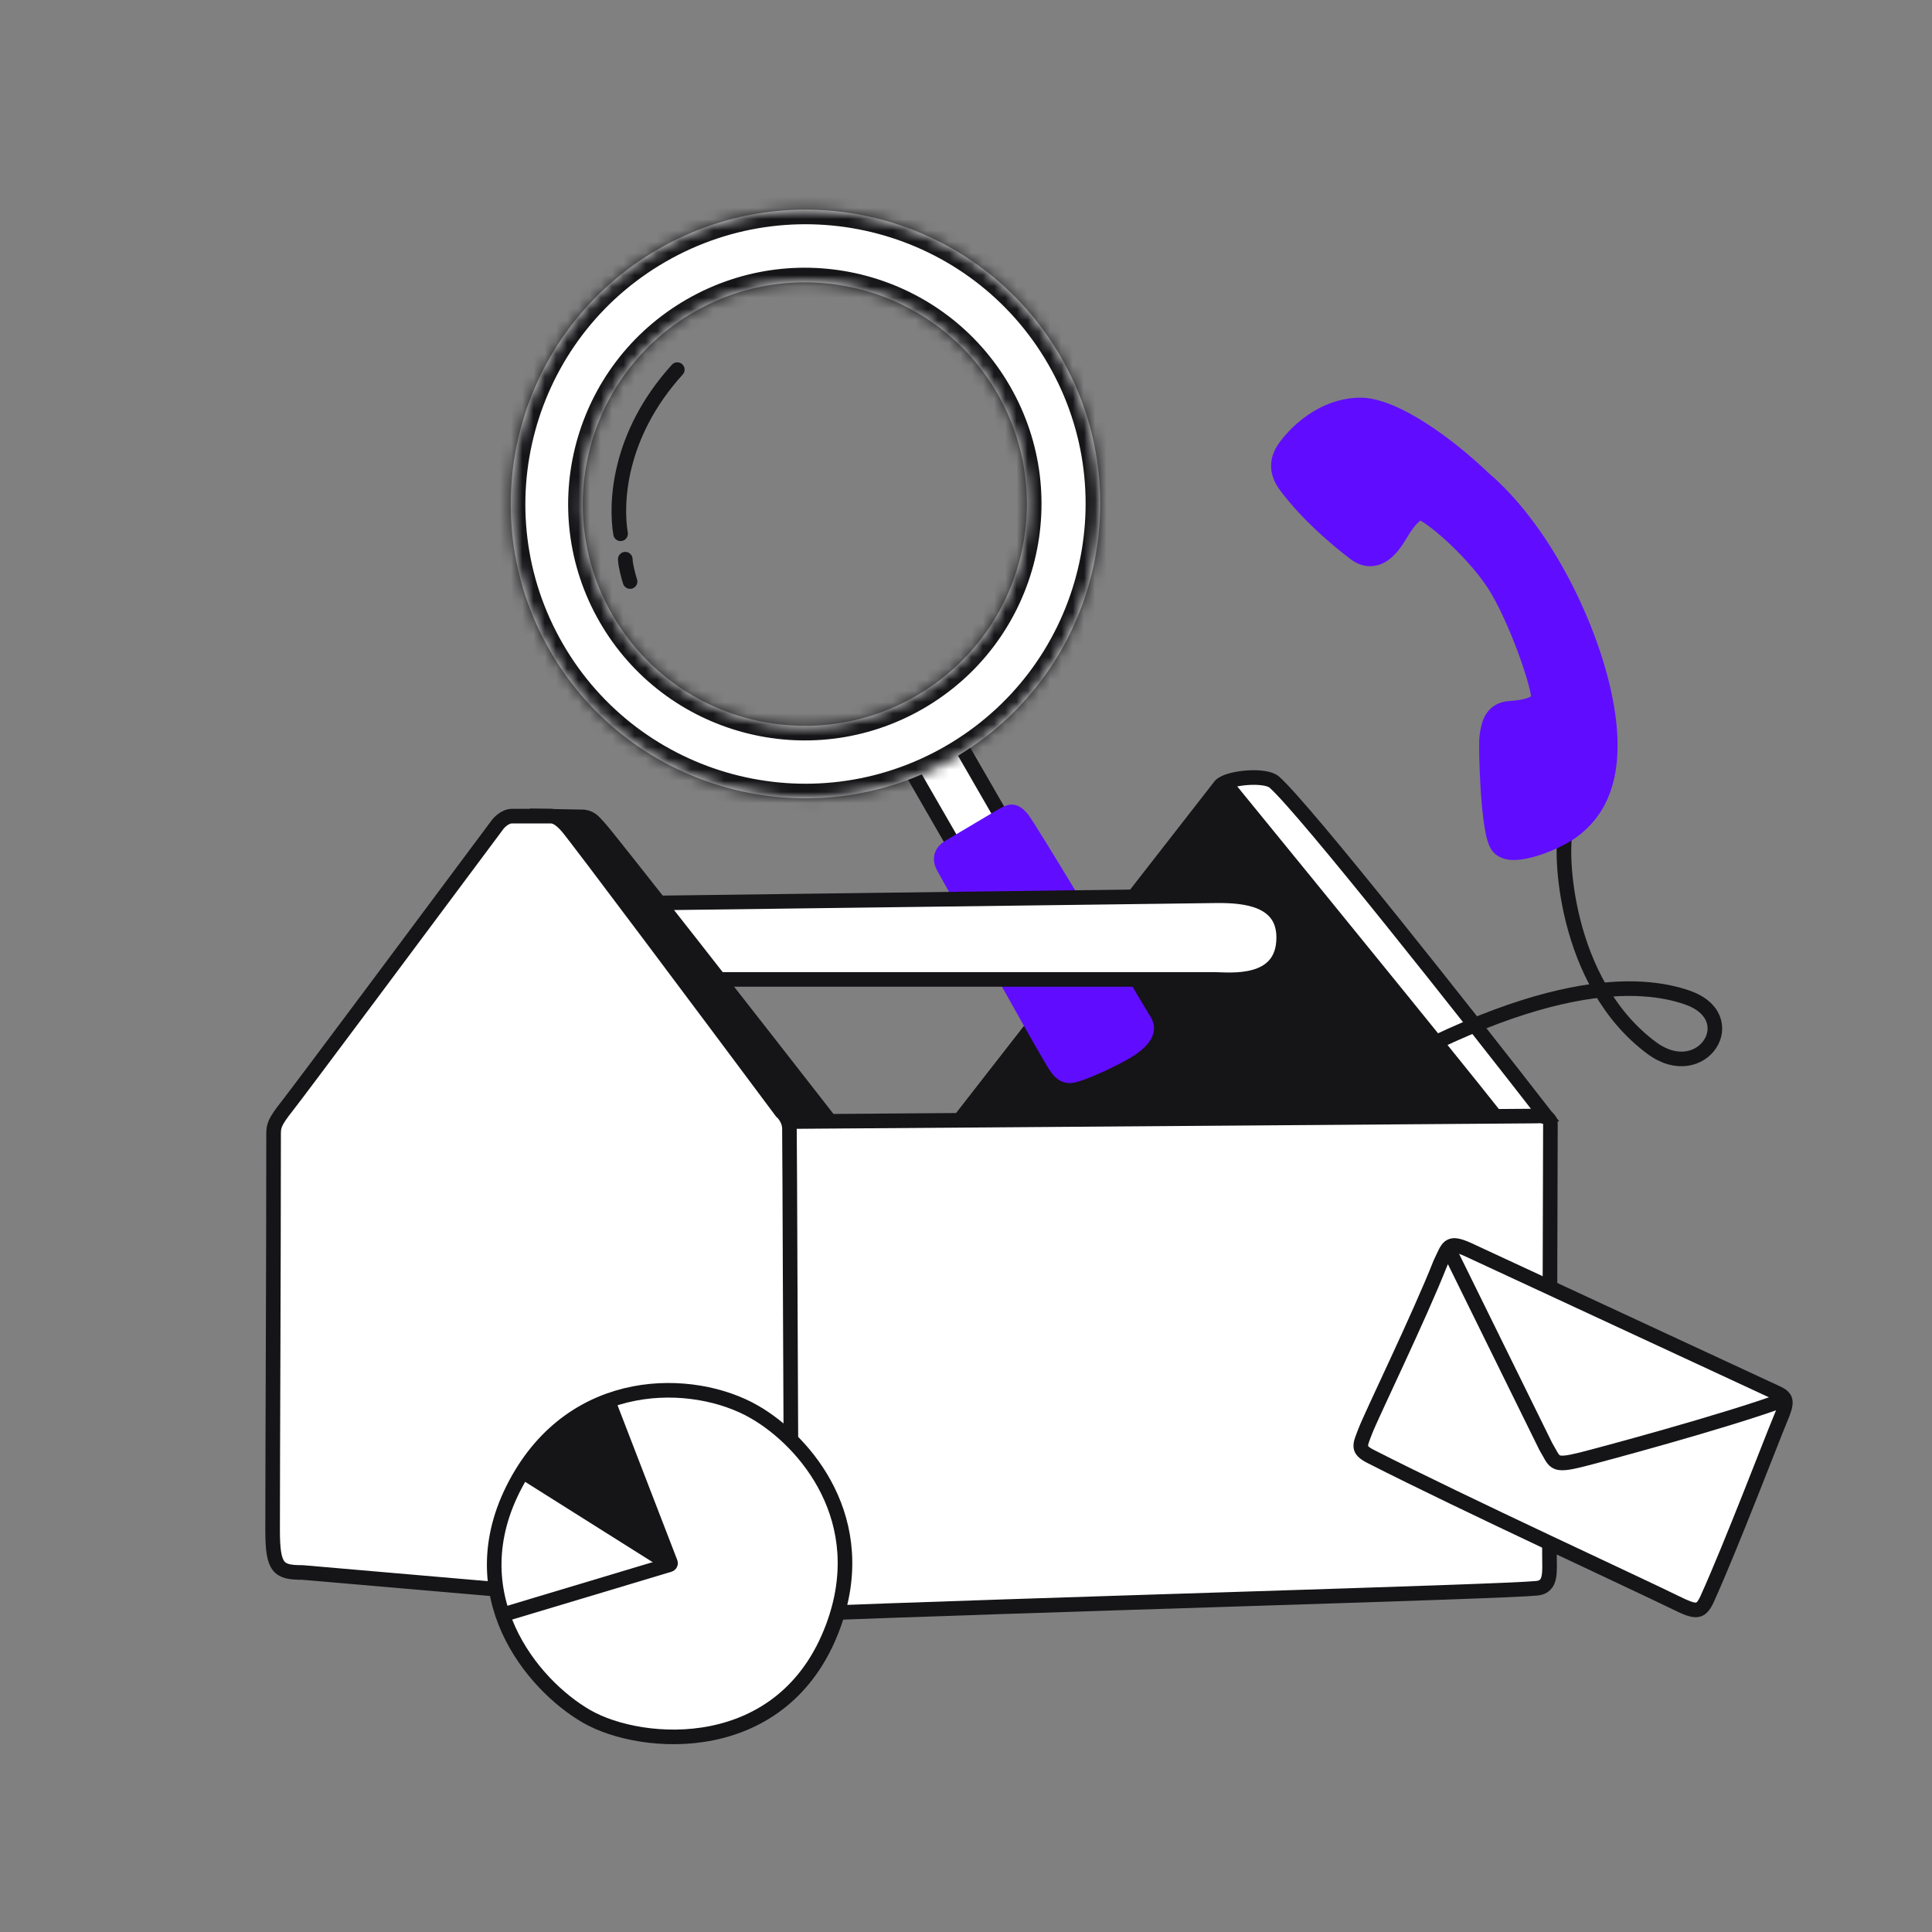 <?xml version="1.0" encoding="UTF-8"?> <svg xmlns="http://www.w3.org/2000/svg" width="172" height="172" viewBox="0 0 172 172" fill="none"><rect x="0" y="0" width="172" height="172" fill="#808080" stroke="none"/><g clip-path="url(#clip0_3953_25303)"><path d="M108.663 69.923L85.055 100.227L97.432 107.653L137.655 99.402C130.986 90.807 116.168 72.021 113.445 69.628C112.636 68.916 109.371 69.214 108.663 69.923Z" fill="white" stroke="#151417" stroke-width="1.3"></path><path d="M134.271 100.874C133.729 99.971 117.49 80.029 109.438 70.171L107.744 71.357L103.794 76.267L88.105 96.359L84.606 100.874C101.386 101.25 134.813 101.777 134.271 100.874Z" fill="#151417" stroke="#151417" stroke-width="1.3"></path><rect x="0.888" y="0.238" width="4.921" height="10.669" transform="matrix(0.867 -0.499 0.499 0.866 79.92 68.295)" fill="white" stroke="#151417" stroke-width="1.3"></rect><path d="M89.059 72.701L84.574 75.362C83.553 75.934 83.735 76.713 83.999 77.186C87.831 84.074 92.723 92.814 93.126 93.47C93.902 94.734 94.295 95.809 95.284 95.775C96.096 95.746 99.39 94.23 100.63 93.407C101.922 92.549 102.374 91.707 101.911 90.928C101.008 89.406 100.733 88.994 100.4 88.391C99.413 86.603 91.559 73.554 91.005 72.894C90.207 71.945 89.861 72.266 89.059 72.701Z" fill="#600DFF" stroke="#600DFF" stroke-width="1.3"></path><mask id="path-5-inside-1_3953_25303" fill="white"><path fill-rule="evenodd" clip-rule="evenodd" d="M84.803 67.564C97.359 60.336 101.677 44.314 94.446 31.779C87.215 19.244 71.174 14.943 58.617 22.171C46.06 29.4 41.743 45.421 48.974 57.956C56.205 70.491 72.246 74.793 84.803 67.564ZM81.516 61.977C90.977 56.531 94.229 44.459 88.781 35.015C83.333 25.571 71.247 22.33 61.786 27.776C52.326 33.222 49.073 45.294 54.521 54.738C59.969 64.182 72.055 67.423 81.516 61.977Z"></path></mask><path fill-rule="evenodd" clip-rule="evenodd" d="M84.803 67.564C97.359 60.336 101.677 44.314 94.446 31.779C87.215 19.244 71.174 14.943 58.617 22.171C46.06 29.4 41.743 45.421 48.974 57.956C56.205 70.491 72.246 74.793 84.803 67.564ZM81.516 61.977C90.977 56.531 94.229 44.459 88.781 35.015C83.333 25.571 71.247 22.33 61.786 27.776C52.326 33.222 49.073 45.294 54.521 54.738C59.969 64.182 72.055 67.423 81.516 61.977Z" fill="white"></path><path d="M61.786 27.776L61.137 26.651L61.786 27.776ZM54.521 54.738L55.648 54.089L54.521 54.738ZM93.319 32.428C100.191 44.342 96.088 59.569 84.154 66.439L85.452 68.689C98.632 61.102 103.163 44.286 95.573 31.13L93.319 32.428ZM59.266 23.297C71.2 16.427 86.446 20.515 93.319 32.428L95.573 31.13C87.984 17.974 71.147 13.459 57.968 21.046L59.266 23.297ZM50.102 57.307C43.229 45.394 47.333 30.167 59.266 23.297L57.968 21.046C44.789 28.633 40.257 45.449 47.847 58.605L50.102 57.307ZM84.154 66.439C72.22 73.309 56.974 69.221 50.102 57.307L47.847 58.605C55.436 71.761 72.273 76.276 85.452 68.689L84.154 66.439ZM87.654 35.664C92.744 44.487 89.705 55.764 80.867 60.852L82.165 63.102C92.249 57.297 95.715 44.432 89.909 34.366L87.654 35.664ZM62.435 28.901C71.273 23.814 82.564 26.841 87.654 35.664L89.909 34.366C84.102 24.3 71.221 20.846 61.137 26.651L62.435 28.901ZM55.648 54.089C50.559 45.266 53.598 33.989 62.435 28.901L61.137 26.651C51.054 32.456 47.587 45.321 53.394 55.387L55.648 54.089ZM80.867 60.852C72.029 65.939 60.738 62.912 55.648 54.089L53.394 55.387C59.2 65.452 72.081 68.907 82.165 63.102L80.867 60.852Z" fill="#151417" mask="url(#path-5-inside-1_3953_25303)"></path><path d="M55.248 47.52C54.815 44.957 54.95 38.8 60.298 32.907" stroke="#151417" stroke-width="1.3" stroke-linecap="round"></path><path d="M56.093 51.772C55.958 51.351 55.684 50.365 55.666 49.783" stroke="#151417" stroke-width="1.3" stroke-linecap="round"></path><path d="M108.454 79.743L56.342 80.416L61.384 87.195H108.113C109.371 87.195 114.284 87.844 114.284 83.459C114.284 79.978 110.671 79.743 108.454 79.743Z" fill="white" stroke="#151417" stroke-width="1.3"></path><path d="M51.978 72.728L48.429 72.66L68.265 101.137L74.233 100.267C67.499 91.626 53.974 74.31 53.327 73.663C52.958 73.294 52.706 72.828 51.978 72.728Z" fill="#151417" stroke="#151417" stroke-width="1.3"></path><path d="M136.825 99.357L69.76 99.853L70.496 143.716C91.617 142.863 133.542 141.732 136.825 141.398C138.147 141.264 137.944 139.936 137.944 138.443C137.944 125.79 138.029 100.745 138.029 100.065C138.029 99.385 137.226 99.31 136.825 99.357Z" fill="white" stroke="#151417" stroke-width="1.3"></path><path d="M48.967 72.657H45.594C44.95 72.657 44.4 73.241 44.206 73.534C38.411 81.318 26.568 97.204 25.559 98.476C24.457 99.866 24.357 100.235 24.357 100.946C24.357 112.713 24.27 129.189 24.27 136.216C24.27 139.639 24.779 139.993 26.939 139.993L69.405 143.664C69.992 143.715 70.495 143.256 70.491 142.666C70.387 128.216 70.308 101.097 70.281 100.413C70.254 99.712 69.798 99.154 69.573 98.963C63.514 90.835 51.206 74.37 50.451 73.534C49.695 72.697 49.28 72.657 48.967 72.657Z" fill="white" stroke="#151417" stroke-width="1.3"></path><path d="M158.185 124.007L131.121 111.446C128.883 110.361 128.991 110.916 128.225 112.475C126.38 117.17 122.066 126.037 121.545 127.417C121.075 128.663 120.791 129.035 122.033 129.668C130.466 133.962 145.912 141.07 149.203 142.693C150.98 143.569 151.414 143.607 151.993 142.33C154.116 137.641 157.808 127.971 158.467 126.414C159.131 124.846 159.157 124.448 158.185 124.007Z" fill="white"></path><path d="M131.121 111.446L130.838 112.032L130.848 112.036L131.121 111.446ZM158.185 124.007L157.912 124.598L157.917 124.6L158.185 124.007ZM158.467 126.414L159.065 126.668L158.467 126.414ZM151.993 142.33L152.584 142.598L152.584 142.598L151.993 142.33ZM149.203 142.693L149.49 142.11L149.203 142.693ZM122.033 129.668L121.739 130.247L122.033 129.668ZM121.545 127.417L120.938 127.187L120.938 127.187L121.545 127.417ZM128.225 112.475L127.642 112.188L127.631 112.212L127.621 112.237L128.225 112.475ZM130.848 112.036L157.912 124.597L158.458 123.417L131.394 110.856L130.848 112.036ZM157.917 124.6C158.137 124.7 158.233 124.769 158.274 124.809C158.293 124.828 158.291 124.827 158.293 124.847C158.297 124.898 158.29 125.013 158.219 125.249C158.149 125.478 158.034 125.77 157.869 126.16L159.065 126.668C159.232 126.274 159.37 125.928 159.461 125.628C159.551 125.334 159.614 125.028 159.587 124.729C159.556 124.398 159.42 124.117 159.191 123.888C158.984 123.681 158.718 123.535 158.453 123.415L157.917 124.6ZM157.869 126.16C157.183 127.779 153.528 137.366 151.401 142.061L152.584 142.598C154.705 137.916 158.432 128.163 159.065 126.668L157.869 126.16ZM151.401 142.061C151.11 142.704 150.99 142.671 150.982 142.672C150.923 142.678 150.793 142.668 150.525 142.573C150.264 142.48 149.933 142.328 149.49 142.11L148.917 143.277C149.362 143.496 149.752 143.678 150.09 143.798C150.422 143.917 150.769 144.001 151.113 143.966C151.91 143.886 152.297 143.233 152.584 142.598L151.401 142.061ZM149.49 142.11C146.15 140.462 130.773 133.389 122.328 129.088L121.739 130.247C130.16 134.536 145.673 141.677 148.917 143.277L149.49 142.11ZM122.328 129.088C122.038 128.94 121.897 128.836 121.83 128.768C121.815 128.753 121.806 128.742 121.801 128.735C121.796 128.728 121.795 128.725 121.795 128.725C121.795 128.724 121.795 128.725 121.795 128.727C121.796 128.728 121.795 128.726 121.795 128.722C121.793 128.693 121.798 128.612 121.865 128.411C121.933 128.206 122.025 127.986 122.153 127.647L120.938 127.187C120.831 127.471 120.711 127.764 120.632 127.999C120.553 128.238 120.476 128.524 120.5 128.823C120.555 129.531 121.109 129.927 121.739 130.247L122.328 129.088ZM122.153 127.647C122.402 126.986 123.591 124.466 124.978 121.462C126.351 118.489 127.899 115.081 128.83 112.713L127.621 112.237C126.706 114.564 125.175 117.937 123.799 120.916C122.437 123.865 121.209 126.468 120.938 127.187L122.153 127.647ZM128.808 112.762C128.908 112.558 128.994 112.371 129.068 112.211C129.144 112.046 129.204 111.915 129.262 111.805C129.386 111.567 129.442 111.535 129.442 111.535C129.414 111.55 129.444 111.505 129.68 111.562C129.925 111.621 130.285 111.763 130.838 112.031L131.404 110.861C130.839 110.586 130.373 110.391 129.984 110.297C129.588 110.202 129.177 110.19 128.801 110.403C128.452 110.601 128.251 110.932 128.11 111.203C128.035 111.347 127.961 111.507 127.888 111.666C127.812 111.83 127.734 112.002 127.642 112.188L128.808 112.762Z" fill="#151417"></path><path d="M137.614 128.771L137.031 129.058L137.043 129.084L137.058 129.108L137.614 128.771ZM140.785 129.946L140.941 130.578L140.785 129.946ZM128.349 111.42L137.031 129.058L138.196 128.483L129.514 110.845L128.349 111.42ZM137.058 129.108C137.158 129.273 137.242 129.424 137.321 129.567C137.397 129.706 137.474 129.85 137.55 129.977C137.701 130.227 137.902 130.517 138.243 130.702C138.585 130.888 138.969 130.916 139.376 130.88C139.782 130.845 140.292 130.739 140.941 130.578L140.629 129.315C139.986 129.474 139.561 129.558 139.264 129.584C138.969 129.61 138.882 129.569 138.862 129.558C138.839 129.546 138.786 129.51 138.665 129.308C138.605 129.208 138.543 129.093 138.459 128.941C138.378 128.794 138.284 128.623 138.169 128.434L137.058 129.108ZM140.941 130.578C142.335 130.232 153.722 127.183 159.009 125.237L158.56 124.016C153.345 125.935 142.017 128.97 140.629 129.315L140.941 130.578Z" fill="#151417"></path><path d="M44.831 134.257L46.638 131.106L59.443 139.233L44.796 143.793L43.865 138.837L44.831 134.257Z" fill="white"></path><path d="M49.439 127.513L46.718 130.863L58.886 138.646L59.535 138.696L54.119 124.797L49.439 127.513Z" fill="#151417"></path><path d="M59.648 139.303L54.268 124.73C54.512 124.405 59.154 123.697 61.169 123.883C63.183 124.068 66.483 125.415 68.6 126.703C70.295 127.733 72.583 130.821 73.515 132.237C74.121 133.982 75.309 137.926 75.221 139.745C75.109 142.018 73.753 145.885 72.663 147.895C71.573 149.906 69.228 152.009 67.242 153.076C65.257 154.143 60.767 154.893 57.547 154.553C54.327 154.212 51.08 152.182 49.088 150.466C47.495 149.094 45.686 145.433 44.98 143.775L59.648 139.303Z" fill="white"></path><path d="M74.162 144.815C77.673 135.376 71.766 128.347 67.15 125.691C61.735 122.576 51.124 122.322 45.901 132.124C40.678 141.927 47.341 149.993 52.233 152.81C57.125 155.627 69.773 156.614 74.162 144.815Z" stroke="#151417" stroke-width="1.3"></path><path d="M46.652 131.093L59.555 139.221" stroke="#151417" stroke-width="1.3"></path><path d="M54.165 124.807L59.687 139.116C59.717 139.194 59.675 139.28 59.595 139.304L44.917 143.71" stroke="#151417" stroke-width="1.3"></path><path d="M139.405 73.956C138.858 75.598 139.166 87.46 147.048 93.299C151.521 96.612 155.369 90.57 150.186 88.797C146.396 87.5 137.226 86.341 117.991 98.21" stroke="#151417" stroke-width="1.3" stroke-linecap="round"></path><path d="M134.89 63.018L134.89 63.018C135.26 62.975 135.804 62.91 136.267 62.731C136.744 62.545 136.932 62.322 136.959 62.077L136.959 62.078C136.959 62.078 136.96 62.068 136.96 62.047C136.959 62.024 136.958 61.993 136.954 61.952C136.946 61.871 136.931 61.766 136.907 61.636C136.859 61.376 136.78 61.044 136.672 60.652C136.456 59.869 136.134 58.882 135.743 57.827C134.956 55.706 133.915 53.375 132.938 51.901C131.959 50.422 130.529 48.877 129.212 47.673C128.555 47.072 127.938 46.567 127.431 46.204C127.177 46.022 126.959 45.881 126.783 45.783C126.695 45.734 126.623 45.699 126.567 45.675C126.539 45.663 126.517 45.655 126.5 45.649C126.492 45.647 126.486 45.645 126.482 45.644C126.477 45.643 126.475 45.642 126.475 45.642C126.455 45.638 126.377 45.634 126.219 45.723C126.064 45.81 125.889 45.955 125.707 46.142C125.345 46.516 125.043 46.971 124.916 47.175C124.875 47.242 124.83 47.317 124.779 47.403L124.773 47.413C124.72 47.501 124.661 47.599 124.598 47.702C124.284 48.21 123.808 48.928 123.176 49.361C122.847 49.587 122.448 49.756 121.987 49.758C121.519 49.759 121.059 49.588 120.619 49.255C118.939 47.983 116.347 45.759 114.506 43.296C114.139 42.805 113.855 42.255 113.815 41.63C113.774 40.992 113.993 40.382 114.424 39.784C114.725 39.367 115.128 38.898 115.62 38.436C116.845 37.286 118.689 36.125 120.946 36.052C121.789 36.025 122.725 36.267 123.668 36.651C124.618 37.039 125.619 37.589 126.607 38.222C128.575 39.484 130.541 41.108 132.026 42.536C137.324 47.03 141.344 55.208 142.76 61.508C143.674 65.571 143.434 68.346 142.752 70.271C142.066 72.204 140.957 73.207 140.292 73.762C139.434 74.477 137.92 75.203 136.587 75.598C136.004 75.77 135.42 75.89 134.911 75.909C134.453 75.926 133.851 75.871 133.456 75.457C133.328 75.324 133.243 75.164 133.184 75.03C133.122 74.889 133.069 74.73 133.022 74.566C132.93 74.236 132.851 73.834 132.784 73.394C132.648 72.513 132.546 71.422 132.474 70.345C132.402 69.266 132.359 68.187 132.342 67.326C132.333 66.896 132.331 66.516 132.335 66.216C132.339 65.933 132.349 65.677 132.373 65.522C132.379 65.486 132.384 65.448 132.391 65.407C132.445 65.047 132.523 64.524 132.751 64.086C132.886 63.825 133.082 63.573 133.369 63.383C133.656 63.192 133.999 63.085 134.393 63.06C134.553 63.05 134.718 63.037 134.884 63.018C134.884 63.018 134.884 63.018 134.884 63.018L134.89 63.018Z" fill="#600DFF" stroke="#600DFF" stroke-width="1.3" stroke-linecap="round"></path></g><defs><clipPath id="clip0_3953_25303"><rect width="172" height="172" fill="white"></rect></clipPath></defs></svg> 
